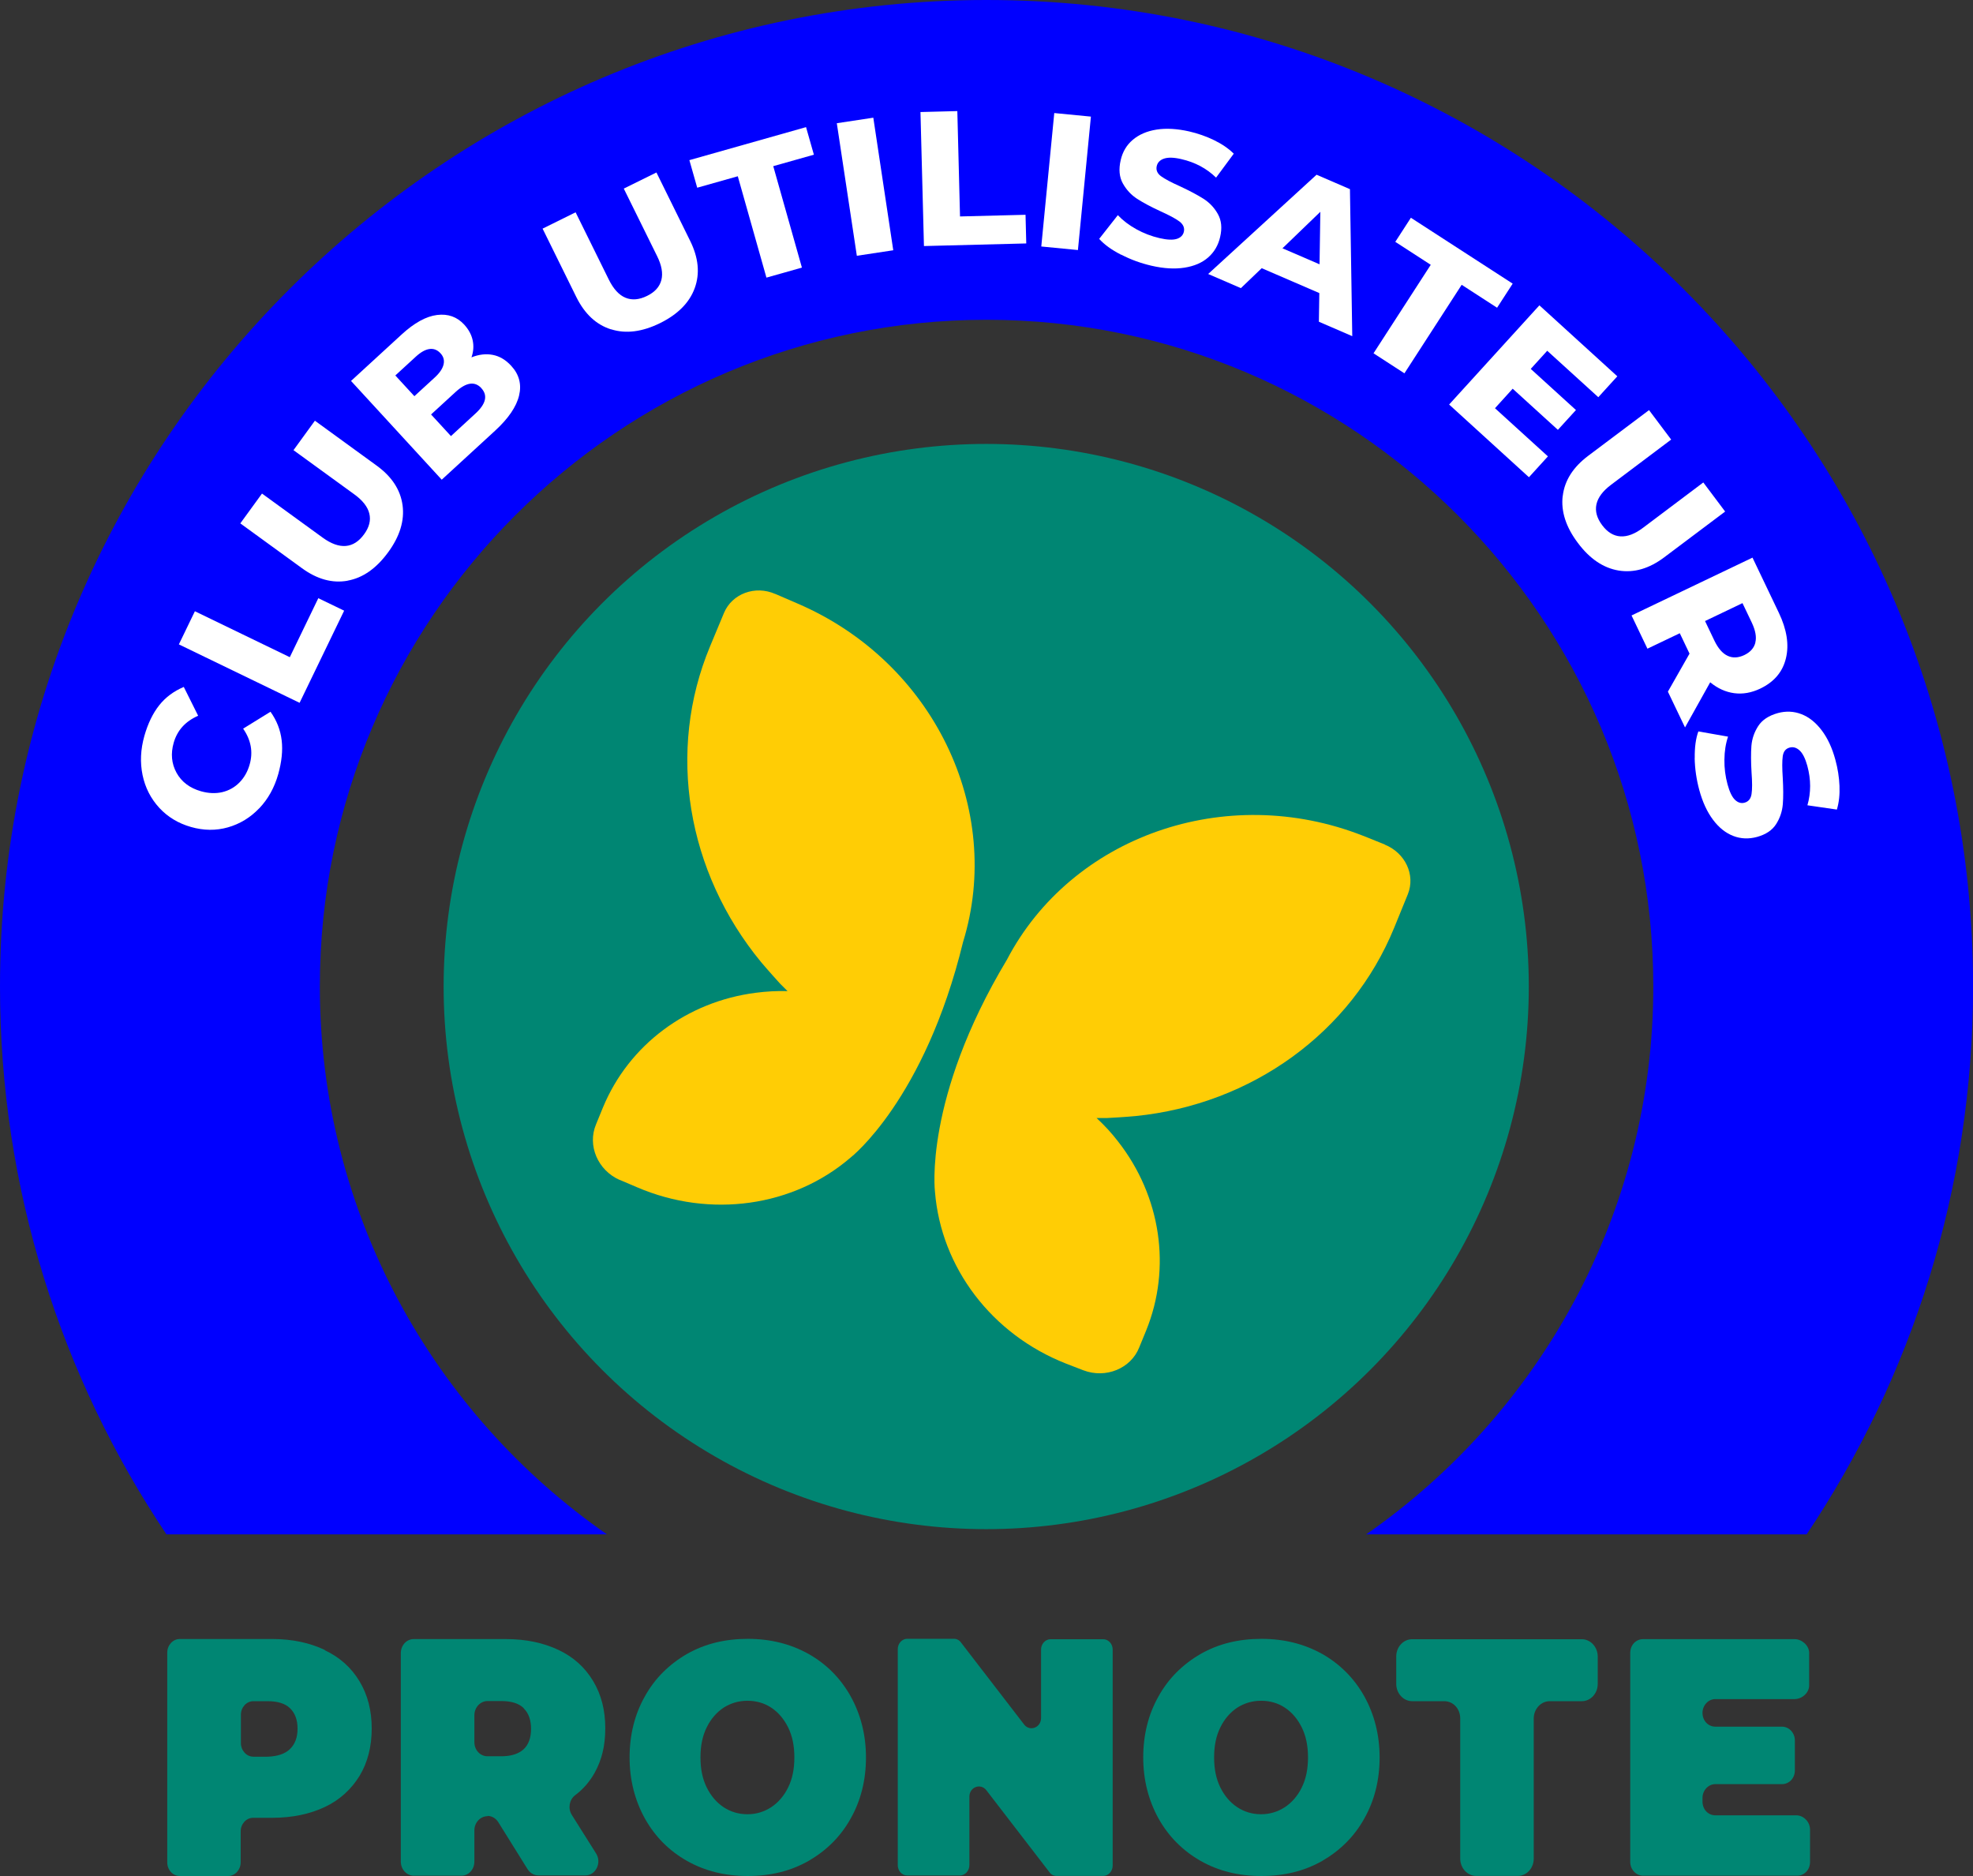 <?xml version="1.0" encoding="UTF-8"?><svg id="Calque_2" xmlns="http://www.w3.org/2000/svg" viewBox="0 0 271.92 258.54"><rect x="0" y="0" width="271.92" height="258.54" fill="#333333" stroke="none"/><g id="Calque_1-2"><path d="M83.65,211.46c-23.9-16.61-39.57-44.25-39.57-75.5,0-50.67,41.22-91.89,91.89-91.89s91.89,41.22,91.89,91.89c0,31.24-15.68,58.89-39.57,75.5h60.7c14.48-21.61,22.94-47.58,22.94-75.5C271.92,60.99,210.93,0,135.96,0S0,60.99,0,135.96c0,27.91,8.46,53.89,22.94,75.5h60.7Z" style="fill:blue;"/><path d="M35.72,111.4c-1.22,1.28-2.66,2.15-4.3,2.62-1.65.47-3.35.45-5.1-.05-1.75-.5-3.21-1.38-4.38-2.65-1.16-1.27-1.93-2.77-2.29-4.5-.36-1.73-.28-3.53.25-5.41.49-1.71,1.17-3.11,2.04-4.21.87-1.1,2-1.94,3.39-2.53l1.98,3.97c-1.76.77-2.88,2.01-3.37,3.72-.43,1.5-.3,2.88.39,4.14.69,1.25,1.82,2.11,3.38,2.55,1.03.29,2.01.33,2.92.12.92-.22,1.71-.66,2.37-1.33.66-.67,1.13-1.5,1.41-2.49.49-1.71.19-3.36-.9-4.93l3.77-2.33c.86,1.2,1.37,2.51,1.54,3.93.17,1.42,0,2.97-.47,4.66-.53,1.88-1.41,3.45-2.63,4.73Z" style="fill:#fff;"/><path d="M24.65,88.81l2.21-4.57,13.08,6.33,3.93-8.13,3.56,1.72-6.14,12.7-16.63-8.05Z" style="fill:#fff;"/><path d="M47.92,80.03c-2.1.38-4.2-.19-6.3-1.72l-8.5-6.18,2.99-4.11,8.37,6.08c1.16.84,2.22,1.22,3.18,1.14s1.8-.62,2.52-1.61c.71-.97.95-1.92.72-2.85-.22-.93-.92-1.82-2.08-2.66l-8.37-6.08,2.95-4.06,8.5,6.18c2.1,1.52,3.29,3.34,3.58,5.46.29,2.12-.37,4.29-1.99,6.5s-3.47,3.52-5.57,3.9Z" style="fill:#fff;"/><path d="M67.92,48.91c.94.18,1.79.69,2.54,1.51,1.09,1.18,1.45,2.55,1.08,4.09-.37,1.55-1.48,3.17-3.32,4.86l-7.34,6.74-12.5-13.61,6.96-6.39c1.75-1.61,3.38-2.51,4.89-2.7,1.51-.19,2.76.25,3.76,1.34.59.65.98,1.36,1.15,2.13.17.77.12,1.56-.16,2.37,1.02-.41,2-.52,2.94-.34ZM54.48,51.74l2.63,2.86,2.79-2.56c.68-.62,1.09-1.22,1.23-1.8.14-.58,0-1.1-.42-1.55-.43-.47-.94-.67-1.52-.59-.58.08-1.22.44-1.91,1.08l-2.79,2.56ZM66.35,53.5c-.91-.99-2.09-.82-3.55.51l-3.39,3.11,2.74,2.98,3.38-3.11c1.45-1.33,1.72-2.5.81-3.49Z" style="fill:#fff;"/><path d="M84.21,45.39c-2.04-.64-3.63-2.13-4.78-4.45l-4.65-9.43,4.55-2.25,4.58,9.28c.64,1.29,1.4,2.12,2.29,2.49.89.37,1.88.29,2.98-.25,1.08-.53,1.73-1.26,1.97-2.19.24-.93.04-2.04-.6-3.32l-4.58-9.28,4.5-2.22,4.65,9.43c1.15,2.33,1.36,4.49.63,6.5-.73,2.01-2.33,3.62-4.78,4.83-2.46,1.21-4.71,1.5-6.75.85Z" style="fill:#fff;"/><path d="M101.69,24.29l-5.6,1.58-1.08-3.8,16.08-4.55,1.08,3.8-5.6,1.58,3.95,13.98-4.89,1.38-3.95-13.98Z" style="fill:#fff;"/><path d="M115.34,16.98l5.02-.76,2.75,18.27-5.02.76-2.76-18.27Z" style="fill:#fff;"/><path d="M126.86,15.44l5.08-.13.37,14.52,9.03-.23.1,3.95-14.1.36-.48-18.47Z" style="fill:#fff;"/><path d="M145.3,15.58l5.05.49-1.79,18.39-5.05-.49,1.79-18.39Z" style="fill:#fff;"/><path d="M154.5,35.1c-1.31-.67-2.31-1.4-3.01-2.18l2.57-3.27c.69.73,1.54,1.38,2.55,1.94,1.01.56,2.08.97,3.21,1.23,1.04.24,1.83.27,2.37.1.53-.17.86-.5.97-.98.12-.54-.08-1.01-.6-1.41-.53-.4-1.4-.86-2.61-1.41-1.33-.61-2.41-1.19-3.23-1.72-.82-.53-1.48-1.24-1.97-2.12-.49-.88-.59-1.96-.29-3.23.26-1.13.81-2.06,1.66-2.78s1.94-1.2,3.28-1.41c1.33-.21,2.83-.12,4.48.25,1.21.28,2.36.68,3.45,1.21,1.09.53,1.99,1.15,2.71,1.86l-2.44,3.3c-1.29-1.26-2.89-2.12-4.79-2.55-1.02-.24-1.81-.26-2.38-.07-.56.19-.9.54-1.01,1.04-.12.54.08,1.01.6,1.39.53.38,1.4.85,2.62,1.39,1.31.61,2.38,1.18,3.22,1.71.83.53,1.5,1.23,1.99,2.11.49.87.6,1.92.31,3.16-.26,1.15-.82,2.09-1.65,2.82s-1.93,1.2-3.27,1.41c-1.35.21-2.86.12-4.55-.27-1.46-.34-2.85-.84-4.15-1.52Z" style="fill:#fff;"/><path d="M181.83,40.39l-7.94-3.43-2.87,2.75-4.51-1.95,14.94-13.68,4.6,1.99.32,20.26-4.6-1.99.06-3.96ZM181.86,36.42l.11-7.23-5.22,5.03,5.1,2.2Z" style="fill:#fff;"/><path d="M197.18,36.49l-4.88-3.16,2.15-3.32,14.03,9.08-2.15,3.32-4.88-3.16-7.89,12.2-4.26-2.76,7.89-12.2Z" style="fill:#fff;"/><path d="M213.34,62.89l-2.62,2.88-11-10.02,12.44-13.67,10.74,9.78-2.62,2.88-7.04-6.4-2.27,2.5,6.23,5.67-2.49,2.73-6.23-5.67-2.44,2.69,7.3,6.64Z" style="fill:#fff;"/><path d="M215.38,68.35c.25-2.12,1.42-3.96,3.49-5.52l8.4-6.31,3.05,4.06-8.27,6.22c-1.15.86-1.82,1.76-2.03,2.71-.2.94.06,1.9.8,2.88.72.96,1.56,1.47,2.51,1.53.96.06,2.01-.34,3.15-1.21l8.27-6.22,3.01,4.01-8.4,6.31c-2.07,1.56-4.16,2.16-6.27,1.82-2.11-.35-3.99-1.61-5.63-3.81-1.65-2.19-2.34-4.35-2.09-6.47Z" style="fill:#fff;"/><path d="M232.85,90.08l-1.34-2.81-4.46,2.13-2.19-4.58,16.67-7.97,3.63,7.6c1.1,2.3,1.43,4.39.98,6.26-.45,1.88-1.62,3.27-3.54,4.19-1.22.58-2.42.79-3.6.63-1.18-.16-2.28-.66-3.3-1.5l-3.47,6.22-2.36-4.93,2.98-5.24ZM241.92,88.55c.19-.75.02-1.66-.48-2.73l-1.29-2.7-5.16,2.47,1.29,2.7c.51,1.06,1.11,1.76,1.82,2.09.7.33,1.47.29,2.3-.1.83-.4,1.34-.97,1.53-1.73Z" style="fill:#fff;"/><path d="M233.57,104.48c-.02-1.47.14-2.7.5-3.68l4.09.72c-.32.95-.49,2.01-.5,3.17-.02,1.16.13,2.3.43,3.41.28,1.03.63,1.75,1.03,2.13.41.39.85.52,1.32.39.54-.15.86-.54.96-1.19.1-.65.1-1.64,0-2.97-.09-1.46-.09-2.68-.02-3.66.08-.98.39-1.89.94-2.74.55-.85,1.45-1.44,2.71-1.79,1.12-.3,2.2-.25,3.24.15,1.04.4,1.97,1.14,2.79,2.22.82,1.08,1.45,2.43,1.89,4.06.33,1.2.52,2.4.57,3.61.05,1.21-.07,2.29-.36,3.26l-4.06-.59c.5-1.74.5-3.54-.01-5.43-.28-1.01-.63-1.72-1.06-2.12-.43-.4-.9-.54-1.39-.4-.54.15-.85.54-.94,1.19-.09.65-.09,1.63,0,2.96.08,1.44.09,2.66.01,3.64s-.38,1.9-.92,2.75-1.41,1.43-2.63,1.77c-1.14.31-2.23.27-3.27-.13s-1.97-1.13-2.79-2.22c-.82-1.09-1.46-2.47-1.91-4.14-.39-1.45-.6-2.91-.63-4.38Z" style="fill:#fff;"/><g id="PRONOTE"><path d="M44.77,227.43c2.06.97,3.65,2.4,4.78,4.28s1.68,4.03,1.68,6.52-.57,4.69-1.68,6.52c-1.13,1.83-2.72,3.31-4.78,4.28-2.06.97-4.48,1.49-7.25,1.49h-2.63c-.95,0-1.72.84-1.72,1.88v4.26c0,1.02-.77,1.88-1.72,1.88h-6.68c-.95,0-1.72-.84-1.72-1.88v-28.9c0-1.02.77-1.88,1.72-1.88h12.75c2.81,0,5.21.54,7.27,1.52h0l-.02.02ZM39.97,241.04c.68-.66,1.04-1.59,1.04-2.81s-.36-2.15-1.04-2.81-1.72-.97-3.08-.97h-1.97c-.95,0-1.72.84-1.72,1.88v3.89c0,1.02.77,1.88,1.72,1.88h1.97c1.36-.05,2.38-.38,3.08-1.06h0Z" style="fill:#008673;"/><path d="M67.19,250.3h0c-.97,0-1.81.86-1.81,1.95v4.3c0,1.09-.79,1.95-1.81,1.95h-6.54c-.97,0-1.79-.86-1.79-1.95v-28.71c0-1.09.79-1.95,1.79-1.95h12.68c2.79,0,5.19.52,7.25,1.49s3.65,2.4,4.78,4.28,1.68,4.03,1.68,6.52-.5,4.37-1.45,6.11c-.68,1.22-1.59,2.29-2.72,3.13-.79.61-1,1.81-.45,2.69l3.35,5.32c.82,1.29-.05,3.03-1.47,3.03h-6.48c-.61,0-1.15-.34-1.49-.86l-4.05-6.5c-.34-.52-.88-.84-1.47-.84h.02v.02ZM72.17,235.4c-.68-.66-1.72-.97-3.08-.97h-1.9c-.97,0-1.81.86-1.81,1.95v3.71c0,1.09.79,1.95,1.81,1.95h1.9c1.38,0,2.4-.34,3.08-.97s1.02-1.59,1.02-2.81-.34-2.17-1.02-2.83h0v-.02Z" style="fill:#008673;"/><path d="M94.68,256.46c-2.47-1.4-4.39-3.33-5.8-5.84-1.38-2.49-2.11-5.32-2.11-8.42s.7-5.93,2.11-8.42c1.38-2.49,3.35-4.42,5.8-5.84,2.47-1.4,5.23-2.08,8.38-2.08s5.89.7,8.38,2.08c2.47,1.4,4.39,3.33,5.8,5.84,1.38,2.49,2.11,5.32,2.11,8.42s-.7,5.93-2.11,8.42c-1.38,2.49-3.35,4.42-5.8,5.84-2.47,1.4-5.23,2.08-8.38,2.08s-5.89-.68-8.38-2.08h0ZM106.29,249.06c.95-.63,1.77-1.56,2.33-2.72.59-1.18.86-2.56.86-4.14s-.27-2.94-.86-4.14c-.59-1.18-1.36-2.08-2.33-2.72-.95-.63-2.06-.95-3.28-.95s-2.31.34-3.28.95c-.95.63-1.77,1.56-2.33,2.72-.59,1.18-.86,2.56-.86,4.14s.27,2.94.86,4.14c.59,1.18,1.36,2.08,2.33,2.72.95.63,2.06.97,3.28.97s2.31-.34,3.28-.97Z" style="fill:#008673;"/><path d="M165.47,256.46c-2.45-1.4-4.39-3.33-5.8-5.84-1.38-2.49-2.11-5.32-2.11-8.42s.7-5.93,2.11-8.42c1.38-2.49,3.35-4.42,5.8-5.84,2.45-1.4,5.23-2.08,8.38-2.08s5.89.7,8.38,2.08c2.45,1.4,4.39,3.33,5.8,5.84,1.38,2.49,2.11,5.32,2.11,8.42s-.7,5.93-2.11,8.42c-1.38,2.49-3.35,4.42-5.8,5.84-2.45,1.4-5.23,2.08-8.38,2.08s-5.91-.68-8.38-2.08ZM177.08,249.06c.95-.63,1.77-1.56,2.33-2.72.59-1.18.86-2.56.86-4.14s-.27-2.94-.86-4.14c-.59-1.18-1.36-2.08-2.33-2.72-.95-.63-2.06-.95-3.28-.95s-2.31.34-3.28.95c-.95.63-1.77,1.56-2.33,2.72-.59,1.18-.86,2.56-.86,4.14s.27,2.94.86,4.14c.59,1.18,1.36,2.08,2.33,2.72.95.63,2.06.97,3.28.97s2.29-.34,3.28-.97Z" style="fill:#008673;"/><path d="M153.35,227.34v29.76c0,.79-.59,1.43-1.31,1.43h-6.41c-.41,0-.77-.18-1-.52l-8.7-11.3c-.79-1-2.33-.43-2.33.91v9.42c0,.79-.59,1.43-1.31,1.43h-7.25c-.72,0-1.31-.63-1.31-1.43v-29.76c0-.79.59-1.43,1.31-1.43h6.41c.41,0,.77.18,1,.52l8.7,11.3c.79,1,2.33.43,2.33-.91v-9.42c0-.79.59-1.43,1.31-1.43h7.25c.72,0,1.31.63,1.31,1.43Z" style="fill:#008673;"/><path d="M199.05,234.45h-4.42c-1.22,0-2.2-1.09-2.2-2.38v-3.78c0-1.31.97-2.38,2.2-2.38h23.37c1.22,0,2.2,1.09,2.2,2.38v3.78c0,1.31-.97,2.38-2.2,2.38h-4.42c-1.22,0-2.2,1.09-2.2,2.38v19.32c0,1.31-.97,2.38-2.2,2.38h-5.73c-1.22,0-2.2-1.09-2.2-2.38v-19.32c0-1.34-.97-2.38-2.2-2.38h-.02Z" style="fill:#008673;"/><path d="M249.46,252.14v4.46c0,1.09-.79,1.9-1.77,1.9h-21.24c-.97,0-1.77-.86-1.77-1.9v-28.8c0-1.09.79-1.9,1.77-1.9h20.9c.97,0,1.99.86,1.99,1.9v4.46c0,1.09-1.04,1.9-1.99,1.9h-10.94c-.97,0-1.77.86-1.77,1.9h0c0,1.09.79,1.9,1.77,1.9h9.19c.97,0,1.77.86,1.77,1.9v4.12c0,1.09-.79,1.9-1.77,1.9h-9.19c-.97,0-1.77.86-1.77,1.9v.5c0,1.09.79,1.9,1.77,1.9h11.28c.97.09,1.77.93,1.77,1.99h0v-.05h0Z" style="fill:#008673;"/><circle cx="135.92" cy="135.96" r="74.78" style="fill:#008673;"/><path d="M190.92,116.41l-3.07-1.23c-18.97-7.45-40.21.12-49.08,17.09h0c-11.52,19.2-9.91,31.99-9.91,31.99h0c.84,10.41,7.8,19.63,18.05,23.66l2.38.92h0c3.11,1.19,6.57-.23,7.72-3.15l.96-2.34c3.49-8.6,2.04-18.47-3.88-26.04-.88-1.15-1.88-2.23-2.96-3.23h1.46c2.38-.12,3.92-.27,3.92-.27h0c15.98-1.61,29.73-11.48,35.64-25.96l1.88-4.61c1.08-2.69-.38-5.72-3.19-6.84h.08,0Z" style="fill:#ffcd05;"/><path d="M106.85,81.85l3.03,1.31c18.74,8.03,28.5,28.34,22.85,46.66h0c-5.3,21.78-15.48,29.69-15.48,29.69h0c-7.87,6.8-19.36,8.45-29.46,4.11l-2.34-1h-.04c-3.03-1.34-4.49-4.76-3.26-7.68l.96-2.34c3.57-8.6,11.56-14.56,21.05-15.78,1.46-.19,2.92-.27,4.38-.23-.35-.35-.69-.69-1.04-1.04-1.61-1.77-2.61-2.96-2.61-2.96h0c-10.22-12.4-13.06-29.07-7.03-43.51l1.92-4.61c1.11-2.65,4.3-3.84,7.07-2.61h0Z" style="fill:#ffcd05;"/></g></g></svg>